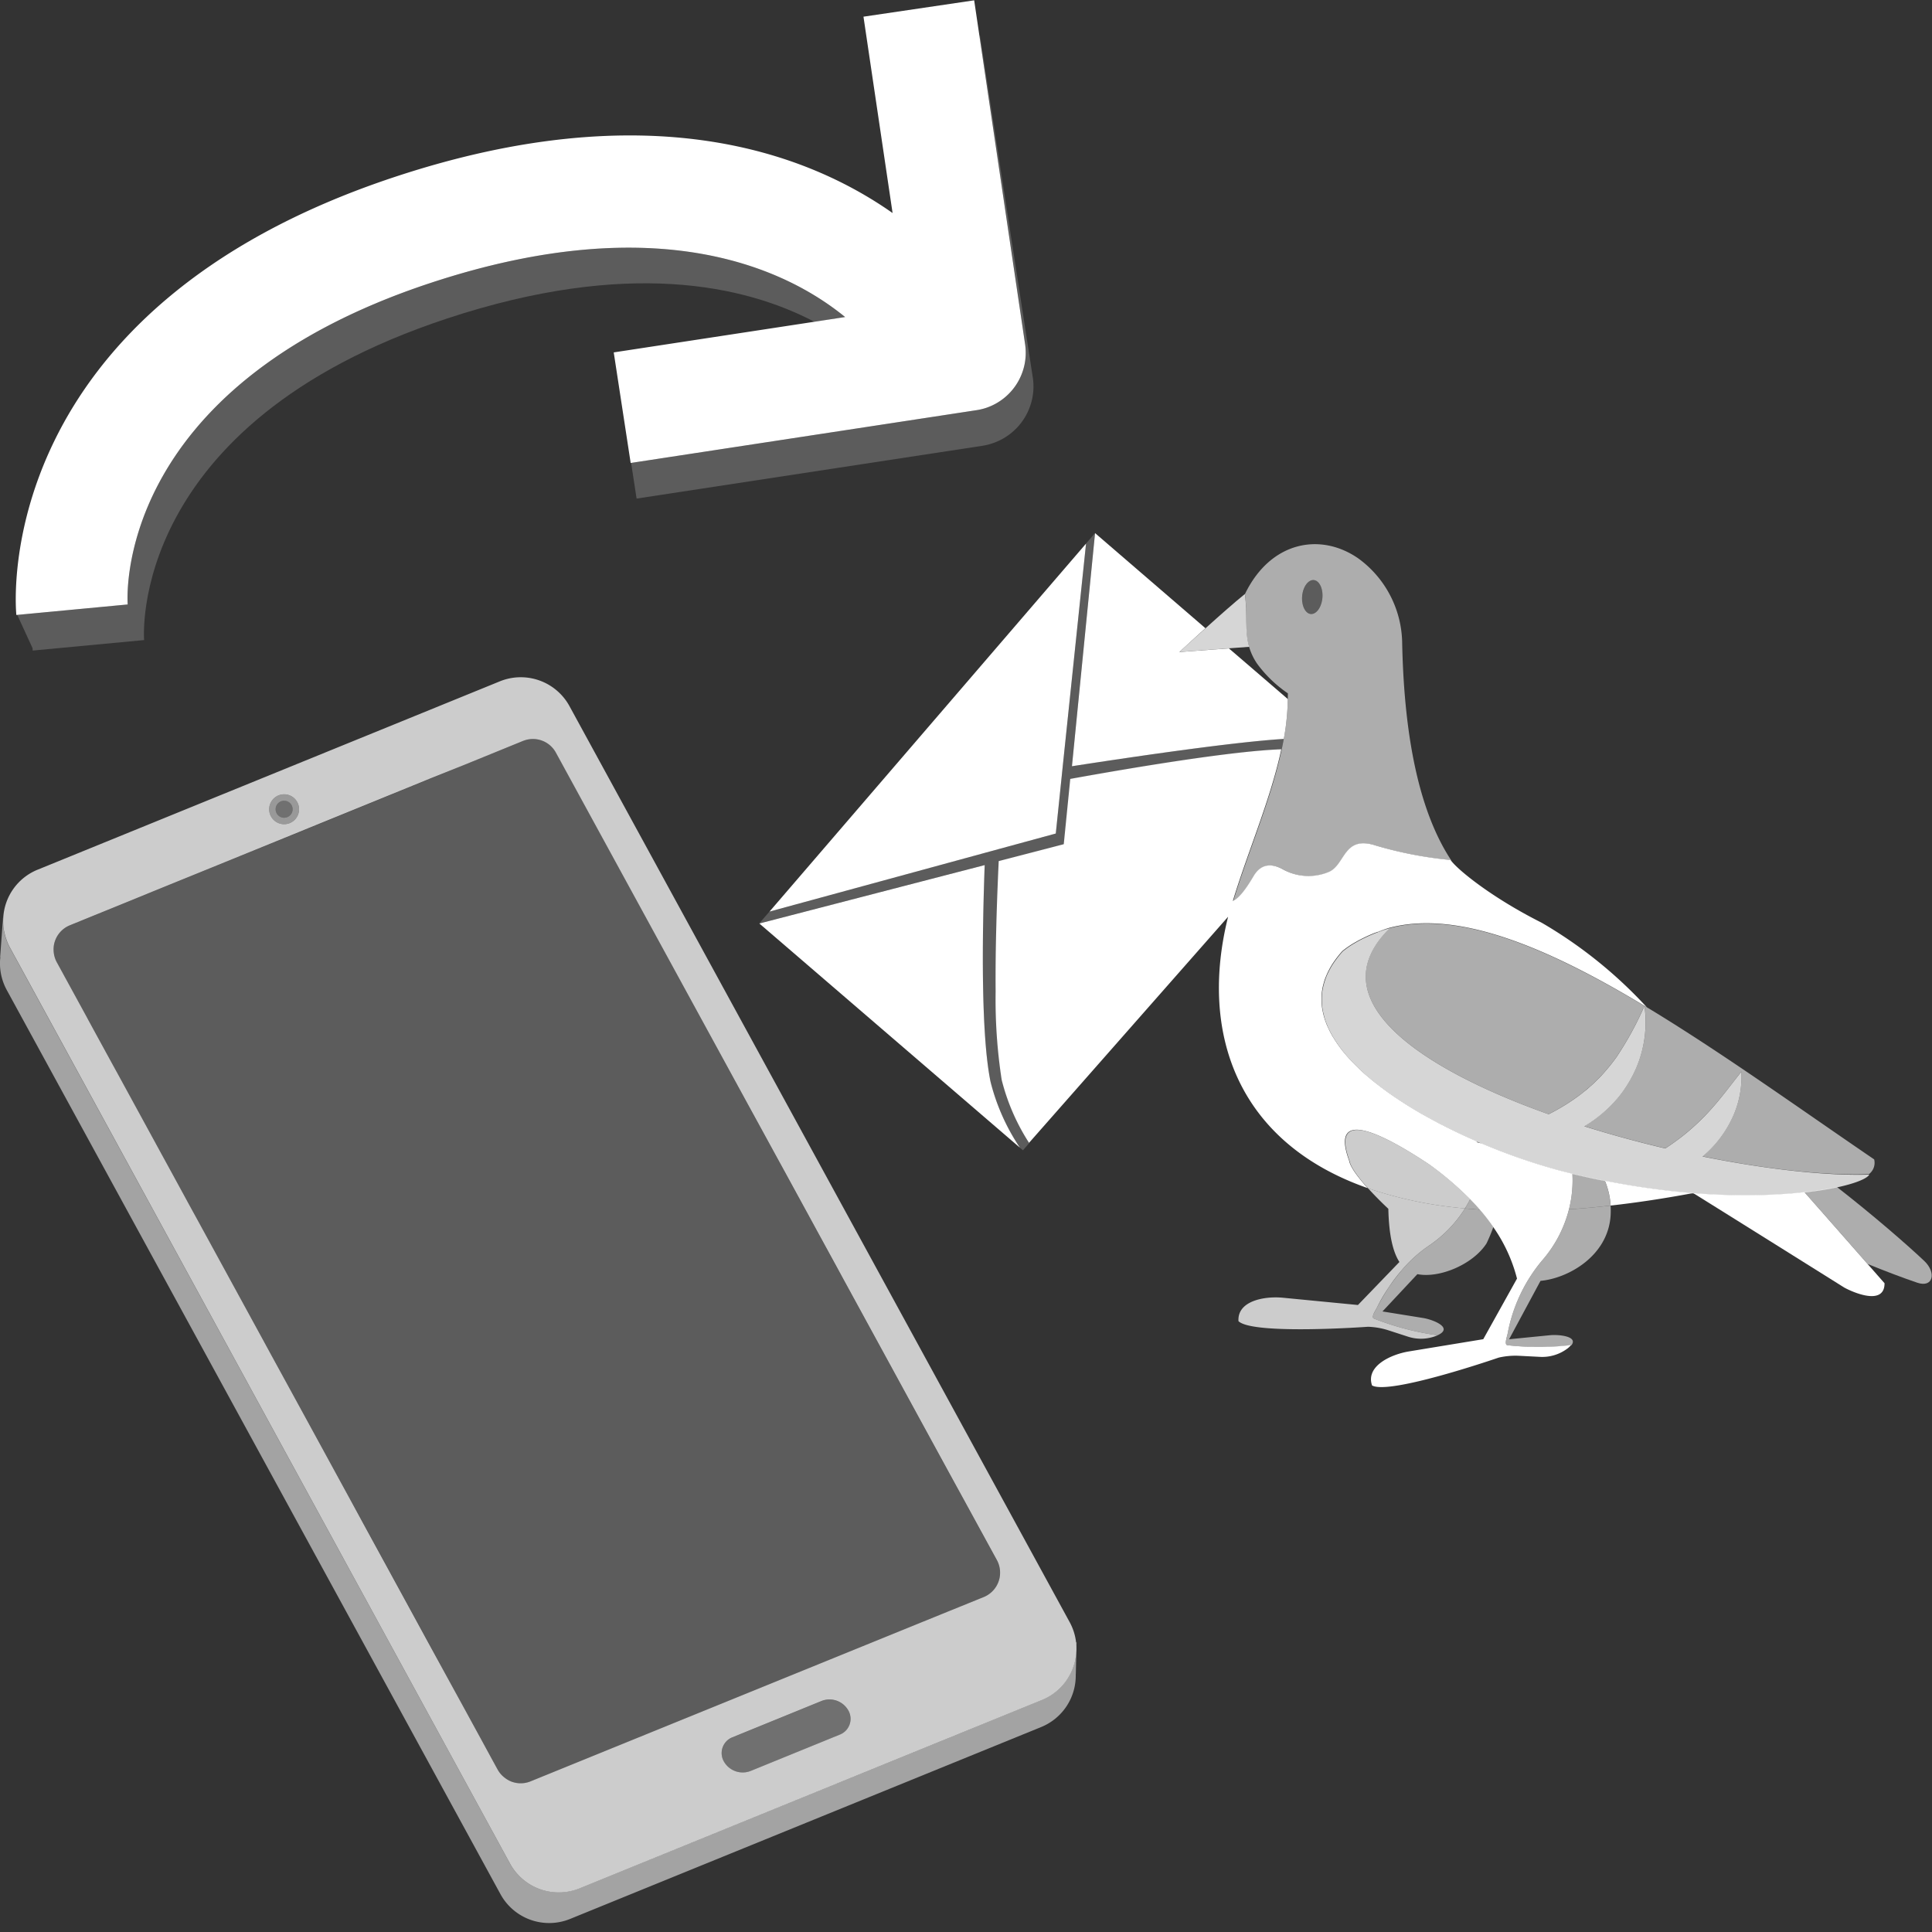 <svg viewBox="0 0 300 300" xmlns="http://www.w3.org/2000/svg"><rect x="0" y="0" width="300" height="300" fill="#333333" stroke="none"/><g fill="#fff"><path d="m 203.53 95.33 c .87 .08 1.68 -1.03 1.81 -2.49 s -.46 -2.7 -1.33 -2.78 -1.67 1.04 -1.81 2.49 .46 2.7 1.33 2.78 z" opacity=".2"/><path d="m 227.48 187.65 a 19.36 19.36 0 0 1 -5.6 5.79 20.98 20.98 0 0 0 -3.87 3.4 c -.09 .1 -.17 .2 -.26 .3 a 32.86 32.86 0 0 0 -2.12 2.79 32.09 32.09 0 0 0 -1.81 3.11 c -.22 .46 -.95 1.49 -.49 1.7 a 43.23 43.23 0 0 0 9.89 2.6 c 2.58 -1.17 -.74 -2.44 -2.23 -2.68 l -6.32 -1.02 5.42 -5.79 c 3.43 .68 8.65 -1.52 10.74 -4.78 a 25.79 25.79 0 0 0 1.06 -2.55 31.36 31.36 0 0 0 -2.09 -2.68 c -.78 -.06 -1.55 -.12 -2.32 -.19 z" opacity=".6"/><path d="m 229.82 187.84 c -.47 -.54 -.99 -1.09 -1.52 -1.64 -.25 .49 -.52 .98 -.82 1.45 .77 .07 1.54 .13 2.34 .19 z" opacity=".6"/><path d="m 213.82 203.03 a 24.85 24.85 0 0 1 1.81 -3.11 26.61 26.61 0 0 1 2.12 -2.79 c .16 -.19 .26 -.3 .26 -.3 a 20.98 20.98 0 0 1 3.87 -3.4 19.36 19.36 0 0 0 5.6 -5.79 63.17 63.17 0 0 1 -15.04 -3.12 c 1.55 1.72 3.14 3.18 3.14 3.18 .09 4.08 .71 6.7 1.72 8.26 l -6.44 6.68 -11.66 -1.13 c -2.82 -.27 -7.09 .46 -6.89 3.64 2.23 2.17 20.11 .87 20.11 .87 a 11.6 11.6 0 0 1 3.2 .56 l 2.96 .96 a 6.52 6.52 0 0 0 4.52 -.14 c .04 -.02 .08 -.04 .12 -.06 a 43.23 43.23 0 0 1 -9.89 -2.6 c -.46 -.21 .26 -1.26 .49 -1.71 z" opacity=".75"/><path d="m 228.29 186.2 a 50.16 50.16 0 0 0 -6.35 -5.39 c -6.67 -4.43 -15.52 -9.16 -12.39 -.56 .19 1.07 1.52 2.76 2.88 4.27 a 63.17 63.17 0 0 0 15.04 3.12 c .3 -.46 .57 -.95 .82 -1.44 z" opacity=".75"/><path d="m 239.42 195.77 a 24.7 24.7 0 0 0 -5.32 11.34 c -.11 .5 -.54 1.69 -.04 1.77 a 43.08 43.08 0 0 0 9.94 .02 c 1.1 -1.4 -1.94 -1.7 -3.3 -1.57 l -6.37 .63 4.88 -9.07 c 4.24 -.38 10.42 -3.79 10.88 -10.07 a 12.03 12.03 0 0 0 0 -1.61 q -3.33 .37 -6.46 .58 a 19.32 19.32 0 0 1 -4.21 7.98 z" opacity=".6"/><path d="m 248.76 183.25 c -1.08 -.22 -2.17 -.45 -3.28 -.7 -.43 -.09 -.87 -.19 -1.32 -.3 a 18.33 18.33 0 0 1 -.53 5.53 q 3.13 -.2 6.46 -.58 a 11.97 11.97 0 0 0 -.89 -3.86 z" opacity=".6"/><path d="m 234.06 208.88 c -.5 -.08 -.07 -1.27 .04 -1.77 a 24.7 24.7 0 0 1 5.32 -11.34 19.32 19.32 0 0 0 4.21 -7.99 18.33 18.33 0 0 0 .53 -5.53 c -.73 -.17 -1.48 -.36 -2.25 -.57 h -.01 a 93.9 93.9 0 0 1 -11.83 -4.13 c -.28 -.07 -.55 -.13 -.82 -.21 l .2 -.06 h -.01 q -1.48 -.64 -2.94 -1.33 l -.04 -.02 q -1.45 -.69 -2.86 -1.42 l -.08 -.04 q -1.39 -.73 -2.73 -1.49 l -.12 -.07 q -1.32 -.76 -2.57 -1.56 l -.14 -.09 q -1.23 -.79 -2.39 -1.61 l -.16 -.12 q -1.13 -.82 -2.18 -1.66 l -.17 -.14 q -.49 -.4 -.95 -.8 l -.06 -.05 q -.49 -.43 -.94 -.86 l -.16 -.16 q -.41 -.39 -.79 -.78 l -.1 -.1 c -.28 -.29 -.54 -.58 -.8 -.87 l -.15 -.17 q -.33 -.38 -.64 -.77 c -.04 -.05 -.08 -.09 -.11 -.14 q -.34 -.44 -.65 -.88 c -.04 -.06 -.08 -.12 -.12 -.18 q -.26 -.38 -.49 -.76 c -.04 -.06 -.07 -.12 -.11 -.17 q -.26 -.44 -.49 -.89 c -.03 -.06 -.06 -.12 -.09 -.18 -.12 -.25 -.24 -.51 -.35 -.76 -.03 -.07 -.06 -.13 -.08 -.2 q -.18 -.45 -.32 -.9 c -.02 -.06 -.03 -.11 -.05 -.17 -.07 -.26 -.14 -.51 -.19 -.77 -.02 -.07 -.03 -.14 -.05 -.22 -.06 -.3 -.1 -.6 -.13 -.91 0 -.05 -.01 -.1 -.01 -.16 q -.03 -.39 -.03 -.79 c 0 -.08 0 -.15 0 -.23 a 9.09 9.09 0 0 1 .07 -.91 c .01 -.04 .02 -.09 .02 -.13 .04 -.27 .09 -.54 .16 -.81 .02 -.08 .04 -.16 .06 -.23 .08 -.31 .17 -.61 .29 -.92 .01 -.03 .03 -.07 .04 -.1 .11 -.28 .23 -.56 .36 -.83 .04 -.08 .08 -.16 .12 -.24 .16 -.31 .33 -.61 .52 -.92 l .04 -.06 c .19 -.29 .39 -.58 .61 -.87 .06 -.08 .12 -.16 .18 -.24 .24 -.31 .49 -.61 .77 -.92 a 14.16 14.16 0 0 1 2.03 -1.38 c .15 -.08 .29 -.17 .44 -.25 .47 -.25 .94 -.48 1.39 -.69 s .89 -.39 1.29 -.55 l .24 -.09 c 1.14 -.43 1.94 -.66 1.94 -.66 10.69 -2.79 24.54 3.07 39.53 12.09 .13 .08 .27 .16 .4 .24 a 70.03 70.03 0 0 0 -16.31 -13.11 c -7.79 -3.91 -13.14 -8.29 -14.14 -9.74 a 61.48 61.48 0 0 1 -11.54 -2.22 c -5.12 -1.71 -4.76 2.95 -7.36 4.07 a 8.2 8.2 0 0 1 -7.18 -.42 c -1.52 -.82 -3.27 -1.04 -4.52 1.09 -1.4 2.38 -2.44 3.54 -3.21 3.83 .02 -.07 .04 -.14 .06 -.21 2.37 -7.71 5.81 -15.62 7.46 -23.33 -7.52 .26 -22.55 2.75 -32.77 4.6 l -1.01 10.14 h -.01 l -2.11 .55 -7.98 2.07 c -.28 5.97 -.54 13.52 -.48 20.26 a 82.2 82.2 0 0 0 .94 13.71 32.64 32.64 0 0 0 4.25 9.78 l 30.91 -35.11 c -4.47 17.83 1.23 34.98 21.67 42.14 -1.36 -1.51 -2.69 -3.2 -2.88 -4.27 -3.14 -8.6 5.72 -3.87 12.39 .56 a 50.16 50.16 0 0 1 6.35 5.39 c .54 .55 1.05 1.09 1.52 1.64 a 31.36 31.36 0 0 1 2.09 2.68 24.48 24.48 0 0 1 3.72 8.05 l -5.24 9.41 -11.55 1.9 c -2.79 .46 -6.74 2.27 -5.72 5.28 2.72 1.53 19.66 -4.32 19.66 -4.32 a 11.66 11.66 0 0 1 3.24 -.28 l 3.11 .16 a 6.52 6.52 0 0 0 4.33 -1.29 3.14 3.14 0 0 0 .56 -.54 43.08 43.08 0 0 1 -9.89 .02 z"/><path d="m 298.8 195.8 c -2.79 -2.63 -7.94 -7.1 -13.57 -11.49 -.18 .04 -.37 .08 -.56 .12 -.45 .09 -.92 .18 -1.42 .26 -.93 .16 -1.96 .3 -3.05 .42 l 9.81 11.16 c 2.71 1.1 5.3 2.09 7.68 2.9 2.49 .86 3.03 -1.55 1.11 -3.37 z" opacity=".6"/><path d="m 276.94 185.4 q -1.48 .1 -3.09 .15 t -3.36 .04 q -1.75 -.01 -3.62 -.09 c -1.94 -.08 -3.97 -.22 -6.09 -.43 q -1.81 -.18 -3.71 -.43 c -1.77 -.23 -3.6 -.52 -5.47 -.85 q -1.18 -.21 -2.39 -.45 a 11.97 11.97 0 0 1 .89 3.86 q 6.07 -.68 12.82 -1.94 c 9.89 6.17 23.47 14.68 23.47 14.68 1.39 .76 6.25 2.87 6.24 -.68 l -2.63 -2.99 -9.81 -11.16 c -1.02 .12 -2.1 .22 -3.25 .29 z"/><path d="m 240.46 173.01 a 31.47 31.47 0 0 0 4.76 -2.93 c .29 -.2 .55 -.42 .82 -.64 s .54 -.44 .79 -.67 c .54 -.44 1.01 -.94 1.51 -1.42 a 30.7 30.7 0 0 0 2.68 -3.24 51.08 51.08 0 0 0 4.32 -7.91 c -15 -9.01 -28.84 -14.88 -39.53 -12.09 s -.8 .23 -1.94 .66 c 1.14 -.43 1.94 -.66 1.94 -.66 -11.11 10.9 4.17 21.6 24.65 28.9 z" opacity=".6"/><path d="m 254.09 165.77 a 19.82 19.82 0 0 1 -2.57 4.33 20.62 20.62 0 0 1 -3.64 3.52 20 20 0 0 1 -1.87 1.25 c 4.12 1.3 8.36 2.45 12.58 3.44 q 1.36 -.88 2.62 -1.87 a 35.78 35.78 0 0 0 4.73 -4.49 c 1.49 -1.68 2.86 -3.54 4.46 -5.56 a 15.07 15.07 0 0 1 -1.54 7.45 17.34 17.34 0 0 1 -4.49 5.72 c 9.87 2 19.17 3.02 25.84 2.76 a 2.21 2.21 0 0 0 .81 -2.29 c -11.82 -8.06 -23.87 -16.72 -35.26 -23.6 -.13 -.08 -.27 -.16 -.4 -.24 a 18.09 18.09 0 0 1 -1.27 9.58 z" opacity=".6"/><path d="m 264.37 179.58 a 17.34 17.34 0 0 0 4.49 -5.72 15.07 15.07 0 0 0 1.54 -7.45 c -1.6 2.01 -2.97 3.88 -4.46 5.56 a 35.78 35.78 0 0 1 -4.73 4.49 q -1.26 .98 -2.62 1.87 c -4.22 -.99 -8.46 -2.15 -12.58 -3.44 a 20 20 0 0 0 1.87 -1.25 20.62 20.62 0 0 0 3.64 -3.52 19.82 19.82 0 0 0 2.57 -4.33 18.09 18.09 0 0 0 1.26 -9.58 51.08 51.08 0 0 1 -4.32 7.91 30.7 30.7 0 0 1 -2.68 3.24 c -.5 .48 -.97 .98 -1.51 1.42 -.25 .24 -.52 .46 -.79 .67 s -.53 .44 -.82 .64 a 31.47 31.47 0 0 1 -4.76 2.93 c -20.49 -7.3 -35.77 -18 -24.65 -28.9 0 0 -.8 .23 -1.94 .66 l -.24 .09 c -.4 .16 -.84 .34 -1.29 .55 s -.92 .43 -1.39 .69 c -.15 .08 -.29 .16 -.44 .25 a 14.16 14.16 0 0 0 -2.03 1.38 c -.28 .31 -.53 .61 -.77 .92 -.06 .08 -.12 .16 -.18 .24 -.22 .29 -.42 .58 -.61 .87 l -.04 .06 c -.19 .31 -.36 .61 -.52 .92 -.04 .08 -.08 .16 -.12 .24 -.14 .28 -.26 .55 -.36 .83 -.01 .03 -.03 .07 -.04 .1 -.11 .31 -.21 .61 -.29 .92 -.02 .08 -.04 .16 -.06 .23 -.06 .27 -.12 .54 -.16 .81 -.01 .04 -.02 .09 -.02 .13 a 9.09 9.09 0 0 0 -.07 .91 v .23 q 0 .39 .03 .79 c 0 .05 0 .11 .01 .16 .03 .3 .07 .6 .13 .91 .01 .07 .03 .14 .05 .22 .06 .26 .12 .51 .19 .77 .02 .06 .03 .11 .05 .17 .09 .3 .2 .6 .32 .9 .03 .07 .05 .13 .08 .2 .11 .26 .22 .51 .35 .76 l .09 .18 q .23 .45 .49 .89 c .03 .06 .07 .12 .11 .17 q .23 .38 .49 .76 c .04 .06 .08 .12 .12 .18 q .31 .44 .65 .88 c .04 .05 .08 .09 .11 .14 q .31 .39 .64 .77 l .15 .17 c .26 .29 .52 .58 .8 .87 l .1 .1 q .38 .39 .79 .78 l .16 .16 q .46 .43 .94 .86 l .06 .05 q .46 .41 .95 .8 l .17 .14 q 1.04 .84 2.18 1.66 l .16 .12 q 1.15 .82 2.39 1.61 c .05 .03 .1 .06 .14 .09 q 1.25 .8 2.57 1.56 l .12 .07 q 1.34 .77 2.73 1.49 l .08 .04 q 1.41 .73 2.86 1.42 l .04 .02 q 1.46 .69 2.94 1.33 c .21 .09 .42 .18 .63 .27 a 93.9 93.9 0 0 0 11.83 4.13 h .01 c 1.24 .34 2.43 .63 3.57 .87 1.11 .26 2.2 .49 3.28 .7 q 1.44 .29 2.84 .54 2.81 .5 5.47 .85 1.9 .25 3.71 .43 c 2.12 .21 4.15 .35 6.09 .43 q 1.87 .08 3.62 .09 t 3.36 -.04 q 1.62 -.05 3.09 -.15 c 2.39 -.16 4.5 -.41 6.3 -.71 .5 -.08 .97 -.17 1.42 -.26 2.93 -.59 4.8 -1.3 5.4 -1.9 a .89 .89 0 0 0 .15 -.2 c -6.72 .21 -16.02 -.82 -25.89 -2.81 z" opacity=".8"/><path d="m 199.35 114.74 a 37.37 37.37 0 0 0 .62 -6.19 l -6.53 -5.62 -2.62 -2.25 -7.69 .57 c .17 -.16 1.93 -1.79 4.05 -3.7 l -17.14 -14.77 -3.59 36.2 c 10.79 -1.67 25.55 -3.8 32.9 -4.24 z"/><path d="m 152.9 134.33 l -34.99 9.07 40.46 34.81 a 32.65 32.65 0 0 1 -4.56 -10.24 c -1.5 -7.31 -1.31 -22.52 -.91 -33.64 z"/><path d="m 155.24 131.8 l 8.7 -2.37 .85 -8.18 .21 -2.05 3.64 -34.79 -49.15 57.14 33.48 -9.13 z"/><path d="m 155.15 133.74 l 7.98 -2.07 2.11 -.55 1.01 -10.14 c 10.22 -1.84 25.25 -4.34 32.77 -4.6 q .18 -.83 .33 -1.65 c -7.35 .44 -22.1 2.58 -32.9 4.24 l 3.59 -36.2 -.65 .76 -.75 .87 -3.64 34.8 -.21 2.05 -.86 8.18 -8.69 2.37 -2.28 .62 -33.48 9.13 -.75 .87 -.84 .98 34.99 -9.07 c -.4 11.13 -.58 26.33 .92 33.64 a 32.65 32.65 0 0 0 4.56 10.24 l .48 .41 1 -1.14 a 32.76 32.76 0 0 1 -4.25 -9.78 82.38 82.38 0 0 1 -.92 -13.7 c -.06 -6.74 .2 -14.29 .48 -20.26 z" opacity=".2"/><path d="m 183.14 101.24 l 7.69 -.57 3.14 -.23 c -.74 -2.55 -.22 -5 -.67 -8.18 0 -.01 .01 -.02 .02 -.03 l -.02 .01 c -1.6 1.29 -4.02 3.43 -6.1 5.31 -2.13 1.9 -3.9 3.54 -4.06 3.69 z" opacity=".8"/><path d="m 193.96 100.44 a 9.15 9.15 0 0 0 1.26 2.64 19.52 19.52 0 0 0 4.76 4.58 c 0 .29 -.01 .59 -.01 .88 a 37.37 37.37 0 0 1 -.62 6.19 q -.15 .83 -.33 1.65 c -1.65 7.71 -5.09 15.62 -7.46 23.33 -.02 .07 -.04 .14 -.06 .21 .77 -.3 1.8 -1.45 3.21 -3.83 1.25 -2.13 3.01 -1.91 4.52 -1.09 a 8.2 8.2 0 0 0 7.18 .42 c 2.6 -1.12 2.23 -5.78 7.36 -4.07 a 61.48 61.48 0 0 0 11.54 2.22 h .02 q -7.11 -10.8 -7.6 -33.62 a 16.51 16.51 0 0 0 -6.8 -13.23 c -5.8 -4.05 -13.59 -2.75 -17.6 5.49 -.01 .01 -.01 .02 -.02 .03 .43 3.19 -.09 5.65 .65 8.2 z m 8.24 -7.89 c .13 -1.45 .95 -2.56 1.81 -2.48 s 1.46 1.32 1.33 2.78 -.95 2.57 -1.81 2.49 -1.46 -1.34 -1.33 -2.79 z" opacity=".6"/><path d="m 66.87 43.93 l -.03 .01 c -49.59 16.37 -47.04 49.58 -47.01 49.92 l -17.15 1.62 2.37 5.16 c .01 .17 .02 .31 .03 .38 l 17.3 -1.63 c -.03 -.33 -2.58 -33.54 47.01 -49.92 l .02 -.01 c 27.99 -9.24 46.2 -5.18 57.06 .51 l 4.76 -.73 c -8.92 -7.29 -28.72 -17.07 -64.36 -5.31 z" opacity=".2"/><path d="m 153.12 63.34 a 8.92 8.92 0 0 1 -1.47 .35 l -53.65 8.19 .85 5.54 53.71 -8.2 a 8.73 8.73 0 0 0 1.42 -.34 9.32 9.32 0 0 0 6.42 -10.08 l -8.23 -53.28 -.09 .01 7.1 47.95 a 9.02 9.02 0 0 1 -6.06 9.86 z" opacity=".2"/><path d="m 2.68 95.48 l 17.15 -1.62 c -.03 -.33 -2.58 -33.54 47.01 -49.92 l .03 -.01 c 35.64 -11.76 55.44 -1.98 64.36 5.3 l -4.76 .73 -31.17 4.76 2.63 17.17 .07 -.01 53.64 -8.19 a 8.92 8.92 0 0 0 1.47 -.35 9.02 9.02 0 0 0 6.07 -9.86 l -7.1 -47.95 -.81 -5.48 -17.19 2.54 4.52 30.49 c -13.48 -9.47 -38.04 -18.56 -77.17 -5.65 l -.03 .01 c -62.6 20.67 -59.05 66.13 -58.86 68.05 z"/><path d="m 167.14 256.09 c 0 .19 -.02 .38 -.03 .57 -.01 .12 -.01 .25 -.03 .37 -.03 .21 -.07 .42 -.11 .63 -.02 .1 -.03 .2 -.06 .3 a 8.58 8.58 0 0 1 -5.14 6.01 l -71.77 29.24 a 8.62 8.62 0 0 1 -10.82 -3.85 l -77.65 -142.21 a 8.44 8.44 0 0 1 -.46 -1 c -.04 -.1 -.07 -.2 -.11 -.3 -.09 -.25 -.16 -.51 -.23 -.77 -.03 -.1 -.05 -.21 -.08 -.31 a 8.48 8.48 0 0 1 -.16 -1.06 v -.01 a 8.49 8.49 0 0 1 -.01 -1.08 c 0 -.04 0 -.08 0 -.12 h -.01 l -.45 6.14 h .03 a 8.63 8.63 0 0 0 1 5.09 c 15.14 27.72 62.98 115.33 76.66 140.39 a 8.62 8.62 0 0 0 10.82 3.85 l 73.15 -29.8 a 8.62 8.62 0 0 0 5.36 -8.17 l .01 -.01 .12 -4.95 -.09 -.04 c .01 .05 0 .11 .01 .16 .02 .18 .03 .36 .03 .54 .01 .13 .02 .26 .02 .39 z" opacity=".55"/><path d="m 166.09 251.87 l -77.66 -142.22 a 8.62 8.62 0 0 0 -10.82 -3.85 l -71.76 29.24 a 8.57 8.57 0 0 0 -5.35 7.58 8.49 8.49 0 0 0 .01 1.08 v .01 a 8.48 8.48 0 0 0 .16 1.06 c .02 .1 .05 .21 .08 .31 .06 .26 .14 .52 .23 .77 .04 .1 .07 .2 .11 .3 a 8.44 8.44 0 0 0 .46 1 l 77.64 142.22 a 8.62 8.62 0 0 0 10.82 3.85 l 71.77 -29.24 a 8.58 8.58 0 0 0 5.14 -6.01 c .02 -.1 .04 -.2 .06 -.3 .04 -.21 .08 -.42 .11 -.63 .02 -.12 .02 -.25 .03 -.37 .01 -.19 .03 -.38 .03 -.57 0 -.14 -.01 -.27 -.01 -.4 -.01 -.18 -.02 -.36 -.03 -.54 a 8.62 8.62 0 0 0 -1.02 -3.29 z m -124.29 -126.27 a 2.32 2.32 0 1 1 2.27 2.38 2.32 2.32 0 0 1 -2.27 -2.38 z m 90.12 142.19 a 2.63 2.63 0 0 1 -1.49 1.55 l -13.84 5.64 a 3.36 3.36 0 0 1 -4.21 -1.5 2.63 2.63 0 0 1 1.32 -3.7 l 13.84 -5.64 a 3.36 3.36 0 0 1 4.21 1.5 2.63 2.63 0 0 1 .17 2.15 z m 23.36 -23.89 a 4.07 4.07 0 0 1 -.6 2.46 3.99 3.99 0 0 1 -.52 .67 4.06 4.06 0 0 1 -1.41 .96 l -.67 .27 -3.1 1.26 -1.78 .72 -52.73 21.45 -1.08 .44 -6.71 2.73 -4.3 1.75 a 4.06 4.06 0 0 1 -2.9 .06 c -.01 0 -.02 -.01 -.03 -.01 a 4.06 4.06 0 0 1 -1.02 -.57 4.02 4.02 0 0 1 -1.15 -1.3 l -.49 -.89 -.54 -.99 -1.23 -2.26 -1.43 -2.62 -1.61 -2.95 -1.78 -3.25 -2.96 -5.41 q -1.04 -1.9 -2.14 -3.92 l -3.3 -6.05 q -.66 -1.2 -1.32 -2.42 -1.21 -2.21 -2.46 -4.5 l -1.42 -2.6 -2.41 -4.43 -1.31 -2.4 -2.51 -4.6 -1.49 -2.73 q -2.02 -3.7 -4.07 -7.45 l -2.73 -4.99 -1.36 -2.5 -9.22 -16.88 q -.72 -1.32 -1.44 -2.63 t -1.43 -2.62 l -2.34 -4.29 -1.22 -2.23 c -2.41 -4.42 -4.68 -8.58 -6.75 -12.37 l -1.02 -1.86 c -1.3 -2.38 -2.51 -4.59 -3.61 -6.61 l -.18 -.34 -4.7 -8.6 a 4.04 4.04 0 0 1 -.46 -1.47 4.33 4.33 0 0 1 -.01 -.93 3.88 3.88 0 0 1 .21 -.92 4.07 4.07 0 0 1 2.3 -2.4 l 2.94 -1.2 2.61 -1.06 3.96 -1.61 2.15 -.88 1.12 -.46 3.49 -1.42 3.67 -1.49 15.75 -6.41 1.34 -.55 10.51 -4.28 1.27 -.52 4.91 -2 2.32 -.95 4.38 -1.75 2 -.81 7.95 -3.24 c .02 -.01 .04 -.01 .06 -.02 a 4.06 4.06 0 0 1 5.04 1.84 l 29.75 54.49 2.72 4.97 q 1.36 2.49 2.73 4.99 l 4.08 7.47 q 1.35 2.48 2.69 4.93 t 2.65 4.86 l 15.11 27.68 2.18 3.99 1.35 2.46 5.22 9.55 a 4.08 4.08 0 0 1 .48 1.64 z" opacity=".75"/><path d="m 131.75 265.65 a 3.36 3.36 0 0 0 -4.21 -1.5 l -13.84 5.64 a 2.63 2.63 0 0 0 -1.32 3.7 3.36 3.36 0 0 0 4.21 1.5 l 13.84 -5.64 a 2.63 2.63 0 0 0 1.32 -3.7 z" opacity=".3"/><path d="m 44.09 126.98 a 1.32 1.32 0 1 0 -1.29 -1.35 1.32 1.32 0 0 0 1.29 1.35 z" opacity=".3"/><path d="m 44.07 127.98 a 2.32 2.32 0 1 0 -2.27 -2.38 2.32 2.32 0 0 0 2.27 2.38 z m -1.27 -2.35 a 1.32 1.32 0 1 1 1.29 1.35 1.32 1.32 0 0 1 -1.29 -1.35 z" opacity=".5"/><path d="m 154.79 242.27 l -5.22 -9.55 -1.35 -2.46 -2.18 -3.99 -15.11 -27.68 q -1.32 -2.41 -2.65 -4.86 t -2.69 -4.93 l -4.08 -7.47 q -1.36 -2.5 -2.73 -4.99 l -2.72 -4.97 -29.73 -54.5 a 4.06 4.06 0 0 0 -5.04 -1.84 c -.02 .01 -.04 .01 -.06 .02 l -7.96 3.24 -2 .81 -4.38 1.78 -2.32 .95 -4.91 2 -1.27 .52 -10.51 4.28 -1.34 .55 -15.75 6.39 -3.67 1.49 -3.49 1.42 -1.12 .46 -2.15 .88 -3.96 1.61 -2.61 1.06 -2.94 1.2 a 4.07 4.07 0 0 0 -2.3 2.4 3.88 3.88 0 0 0 -.21 .92 4.33 4.33 0 0 0 .01 .93 4.04 4.04 0 0 0 .46 1.47 l 4.7 8.6 .19 .34 c 1.1 2.02 2.31 4.23 3.61 6.61 l 1.02 1.87 c 2.07 3.79 4.34 7.95 6.75 12.37 l 1.22 2.23 2.34 4.29 q .71 1.3 1.43 2.62 .71 1.3 1.44 2.63 l 9.23 16.89 1.36 2.5 2.73 4.99 q 2.04 3.74 4.07 7.45 l 1.49 2.73 2.51 4.6 1.31 2.4 2.42 4.42 1.42 2.6 q 1.25 2.29 2.46 4.5 .67 1.23 1.32 2.42 l 3.3 6.05 q 1.1 2.02 2.14 3.92 l 2.93 5.39 1.78 3.26 1.61 2.95 1.43 2.62 1.23 2.26 .54 .99 .49 .89 a 4.02 4.02 0 0 0 1.15 1.3 4.06 4.06 0 0 0 1.02 .57 c .01 0 .02 .01 .03 .01 a 4.06 4.06 0 0 0 2.9 -.06 l 4.3 -1.75 6.71 -2.73 1.08 -.44 52.73 -21.45 1.78 -.72 3.1 -1.26 .67 -.27 a 4.06 4.06 0 0 0 1.41 -.96 3.99 3.99 0 0 0 .52 -.67 4.06 4.06 0 0 0 .11 -4.09 z" opacity=".2"/></g></svg>